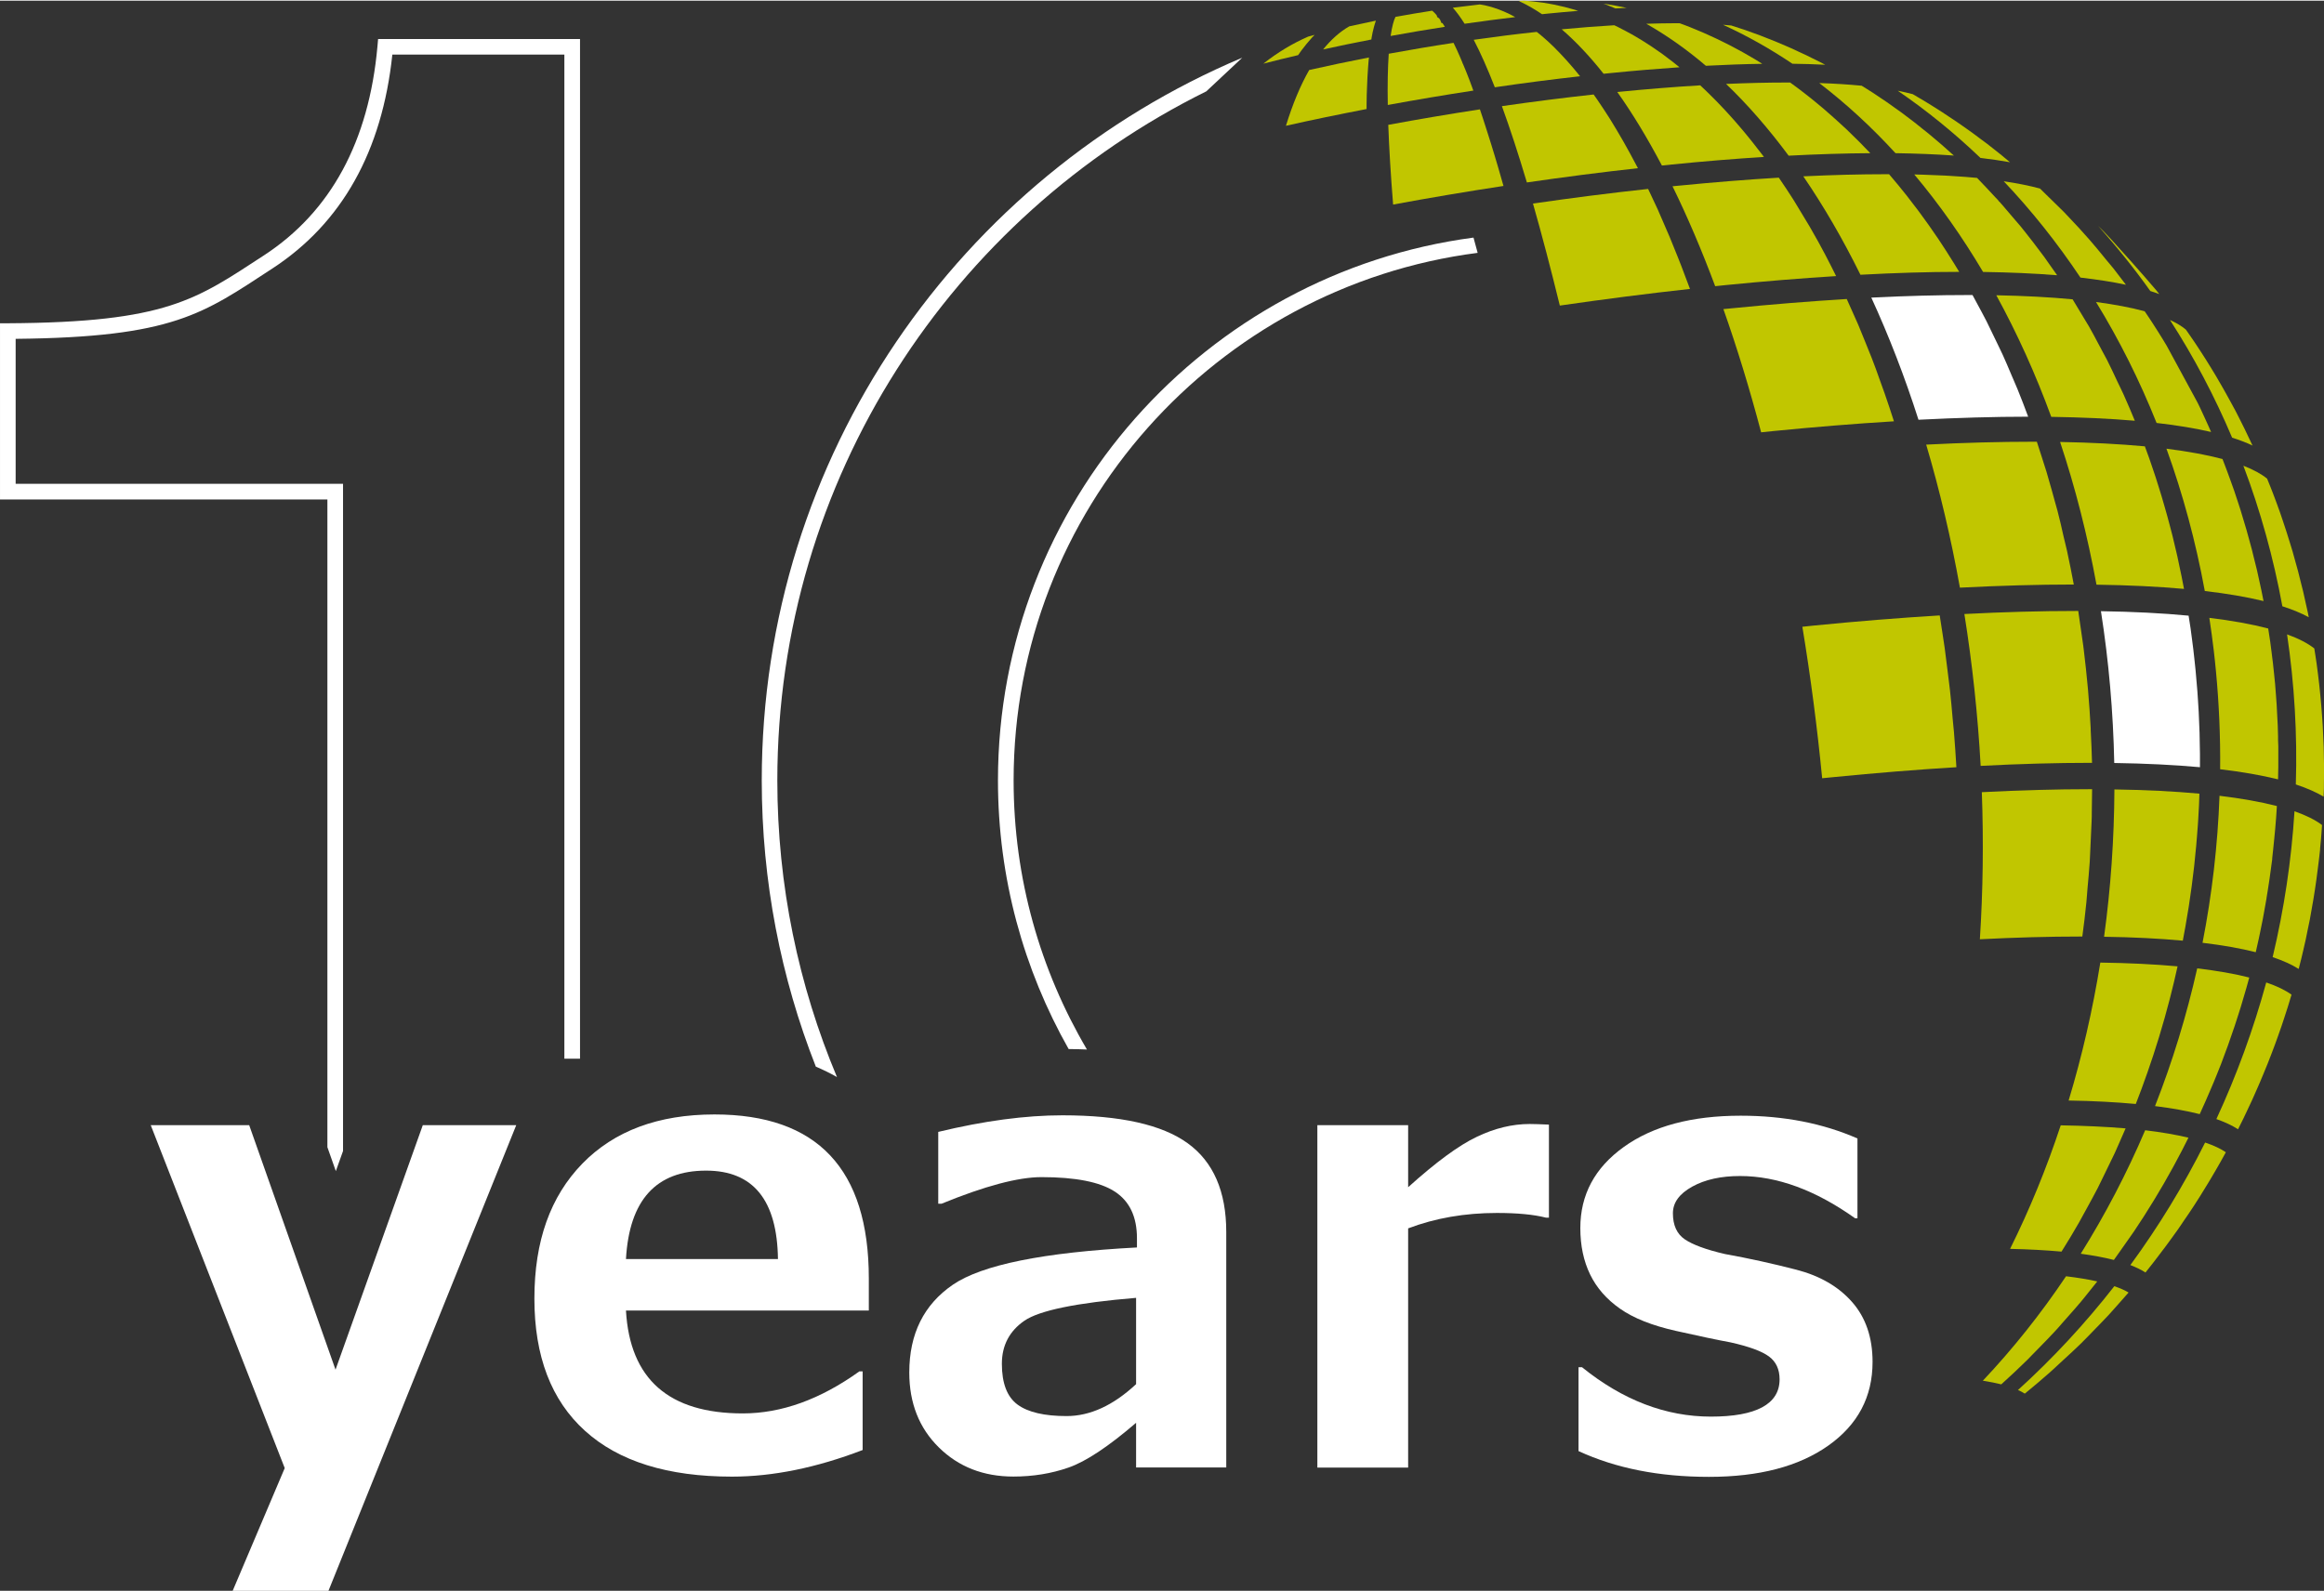 <?xml version="1.0" encoding="UTF-8"?>
<svg xmlns="http://www.w3.org/2000/svg" id="Ebene_2" data-name="Ebene 2" viewBox="0 0 296.94 203.23" width="200" height="137">
  <rect x="0" y="0" width="296.94" height="203.23" fill="#333333" stroke="none"/>
  <defs>
    <style>
      .cls-1 {
        fill: #fff;
      }

      .cls-2 {
        fill: #c1c600;
      }
    </style>
  </defs>
  <g id="Ebene_1-2" data-name="Ebene 1">
    <g>
      <path class="cls-1" d="M41.83,146.53l1.08,3.06.92-2.57V61.75H2v-18.53c20.22-.2,23.96-3.22,32.8-8.99,8.87-5.78,14.03-14.98,15.33-27.34h21.98v128.33h2V4.9h-25.8l-.08.91c-1.09,12.18-5.97,21.18-14.52,26.75-8.66,5.64-12.37,8.56-32.71,8.67h-1v22.52h41.83v82.77Z"/>
      <path class="cls-2" d="M161.43,8.04c1.81-1.43,3.73-2.58,5.72-3.45.27-.07.54-.15.82-.22l-.33.34-.68.79c-.11.13-.22.28-.33.42,0,0-.27.35-.33.42,0,0-.33.47-.44.62-1.5.35-2.98.71-4.44,1.09Z"/>
      <path class="cls-2" d="M169.05,6.24c1.04-1.29,2.16-2.28,3.35-2.96,1.16-.26,2.29-.5,3.4-.73l-.13.4-.12.41c-.04.14-.15.63-.17.7l-.12.63-.04.27c-2.08.4-4.15.83-6.16,1.27Z"/>
      <path class="cls-2" d="M177.68,4.51c.19-1.27.41-2.01.62-2.44,1.6-.29,3.17-.56,4.69-.79l.16.14h0s.24.24.24.24l.18.21.02.09.03.03v.09l.26.18.12.17.18.43h.12s.19.29.19.29c.04.06.08.13.12.19-2.32.36-4.64.75-6.93,1.17Z"/>
      <path class="cls-2" d="M187.14,2.96c-.52-.83-1.02-1.51-1.51-2.06,1.14-.15,2.3-.29,3.46-.42,0,0,.49.09.62.11.13.03.27.06.41.1.19.05.29.07.39.1.15.04.29.09.44.14l.13.05h.03s.23.08.23.08c.1.04.74.29.83.33.12.05.25.11.37.17,0,0,.39.19.47.22.11.06.52.28.52.28l.06.04c-2.14.25-4.3.54-6.46.85Z"/>
      <path class="cls-2" d="M197.03,1.73c-.99-.67-1.98-1.23-2.97-1.69.21-.01.42-.03.63-.04l.61.04c.18.01.36.03.53.05.25.02.49.06.73.09,0,0,.46.06.63.08.21.03.93.16.93.16l.42.08c.24.05.48.1.72.16l.63.14c.23.06.47.12.7.19l.65.18.41.13c-1.26.1-2.56.22-3.88.35l-.75.08Z"/>
      <path class="cls-2" d="M206.4.99c-.51-.22-1.01-.42-1.52-.61.99.15,1.97.33,2.96.54-.47.02-.95.04-1.43.07Z"/>
      <path class="cls-2" d="M164.31,15.98c.85-2.76,1.84-5.15,2.97-7.12,2.53-.57,5.09-1.11,7.63-1.6l-.05.51-.07.93-.07,1.11-.06,1.43c0,.12-.03.82-.03.82l-.02,1.23c0,.18,0,.37,0,.56-3.48.67-6.94,1.38-10.3,2.14Z"/>
      <path class="cls-2" d="M177.32,13.33c-.05-2.56,0-4.76.12-6.55,2.79-.51,5.56-.98,8.28-1.39l.44.92.38.86.32.76v.04l.08.15.41.99.41,1.05s.47,1.25.49,1.33c-3.66.56-7.33,1.18-10.93,1.84Z"/>
      <path class="cls-2" d="M191,11.08c-.93-2.38-1.83-4.41-2.7-6.08,2.73-.39,5.43-.73,8.05-1.01l.48.38.84.73c.15.14.31.29.47.44l.39.37c.14.14.84.86.84.86.18.18.34.37.51.55l.35.38c.18.2.36.41.54.62l.32.37c.2.24.4.49.6.73l.2.24c-3.58.4-7.24.87-10.89,1.41Z"/>
      <path class="cls-2" d="M204.9,9.35c-1.76-2.23-3.56-4.14-5.36-5.69,2.3-.22,4.55-.39,6.72-.52l.55.27.37.19c.18.09.74.39.74.39l.59.32c.19.11.38.22.57.33l.73.44c.2.12.4.25.6.38,0,0,.58.37.69.45.2.13.78.54.78.54l.52.36c.26.19.53.39.79.6l.48.36c.27.21.54.43.81.65l.11.09c-2.79.19-5.7.43-8.68.73l-1.01.1Z"/>
      <path class="cls-2" d="M217.96,8.32c-2.47-2.11-5.02-3.9-7.61-5.37,1.34-.04,2.62-.07,3.84-.07h.41c.17.06.35.13.52.19.27.1.54.2.81.31.3.12,1.13.47,1.13.47.19.08.38.16.57.24.31.14.62.28.93.42l.76.35c.26.12.94.46.94.46.25.12.49.24.74.37.3.15.6.32.9.48l.76.41c.25.14.5.29.75.43l.89.52c.29.17.58.35.87.54-2.28.03-4.7.12-7.2.25Z"/>
      <path class="cls-2" d="M233.22,8.19c-1.33-.07-2.73-.11-4.2-.13-2.87-1.93-5.84-3.6-8.87-4.98.36.03.71.06,1.05.09l1.2.39c.19.06.32.1.46.15.37.13.73.26,1.09.39.36.13.65.23.94.34.37.14.73.28,1.09.43,0,0,.71.28.91.36.3.12.6.25.89.38,0,0,.84.36,1.09.47.33.15.66.3.99.46l.97.45,1.93.96c.16.08.31.16.47.25Z"/>
      <path class="cls-2" d="M178,26.05c-.31-3.79-.51-7.2-.62-10.18,3.84-.71,7.78-1.38,11.71-1.98l.39,1.17.61,1.9.45,1.43.46,1.5.45,1.52.65,2.27c-4.73.72-9.47,1.52-14.11,2.38Z"/>
      <path class="cls-2" d="M195.09,23.23c-1.08-3.62-2.15-6.89-3.19-9.75,3.94-.57,7.88-1.07,11.72-1.49,0,0,.29.42.43.61.14.21.71,1.05.84,1.25,0,0,.74,1.14.84,1.3.15.24.83,1.37.83,1.37.15.25.83,1.42.83,1.42l.82,1.47c.17.31.82,1.53.82,1.53.08.16.16.32.25.47-4.63.51-9.39,1.12-14.18,1.82Z"/>
      <path class="cls-2" d="M212.35,21.08c-1.85-3.51-3.76-6.67-5.71-9.41,0,0,.02,0,.03,0,3.64-.36,7.19-.65,10.57-.85.07.06.78.74.78.74.22.22.45.44.67.66.2.2.38.37.55.55.17.17.68.71.68.71,0,0,.42.44.53.56.23.25.46.5.68.75l.52.58c.23.26.46.53.68.79l.5.59c.23.27.45.55.68.83l.49.61c.21.27.42.53.62.8l.54.69c.07.1.15.19.22.29-3.75.24-7.71.56-11.78.97l-1.26.13Z"/>
      <path class="cls-2" d="M228.53,19.8c-2.54-3.42-5.21-6.5-7.99-9.16,2.75-.12,5.35-.18,7.77-.18h.42s.56.41.56.41c.18.13.36.26.54.4.25.19.49.37.73.56l.14.11c.24.18.47.36.7.55.24.19.47.38.71.58l.14.12c.23.19.46.38.69.57,0,0,1.25,1.09,1.38,1.21v.02s.08.05.08.05l1.55,1.42c.18.17,1.34,1.3,1.46,1.43.3.29.58.59.87.89,0,0,.65.67.69.71-3.27.02-6.77.13-10.42.32Z"/>
      <path class="cls-2" d="M249.61,19.79c-2.27-.16-4.76-.26-7.42-.3-3.06-3.34-6.33-6.35-9.74-8.96,1.96.06,3.77.18,5.42.34l.69.43c.24.15.47.3.71.45.34.22.67.44,1,.67.28.19.55.37.82.55.34.24.68.48,1.01.72.27.19.53.37.79.56.27.2.54.4.81.61,0,0,.79.59.96.73.35.27.68.54,1.02.82l.72.57c.34.29.69.58,1.03.87l.66.56c.4.35.78.69,1.17,1.04,0,0,.33.29.39.34Z"/>
      <path class="cls-2" d="M256.84,20.65c-1.17-.21-2.43-.39-3.79-.55-3.33-3.18-6.87-6.06-10.57-8.59.69.14,1.33.28,1.92.44.24.14.48.28.73.43.31.18.62.36.91.54.34.21.69.43,1.03.64l.98.62c.3.19.6.4.9.6l.41.27c.22.14.44.29.66.44.28.19.55.38.82.57l1.13.8c.39.28.77.56,1.14.85,0,0,.62.46.77.57.39.3.78.61,1.17.92l.25.2c.15.12.3.24.45.36.34.27.67.55,1,.83l.08.07Z"/>
      <path class="cls-2" d="M199.3,38.97c-1.15-4.7-2.3-9.08-3.43-13.04,4.96-.72,9.9-1.35,14.71-1.87.15.31.87,1.85.87,1.85.12.26.25.52.37.79l.15.35c.23.52.46,1.06.69,1.59l.31.72c.11.26.23.51.34.78l.64,1.58c.3.74.6,1.47.89,2.23l.06.16c.35.9.69,1.81,1.03,2.73-5.46.6-11.05,1.32-16.64,2.13Z"/>
      <path class="cls-2" d="M219.15,36.49c-1.72-4.61-3.55-8.89-5.45-12.77.21-.02.42-.04.63-.06,4.56-.45,8.92-.8,12.95-1.04.61.88,1.21,1.8,1.81,2.73l.21.34c.11.17.21.35.32.53l.49.81c.36.59.72,1.18,1.08,1.79l.16.28c.68,1.17,1.29,2.28,1.87,3.38l.05.1c.49.93.92,1.79,1.33,2.62-4.46.28-9.17.66-14.01,1.14l-1.44.15Z"/>
      <path class="cls-2" d="M237.71,35.03c-2.24-4.54-4.69-8.76-7.3-12.58,3.72-.18,7.25-.27,10.53-.27h.43c.83.97,1.59,1.89,2.32,2.82l.26.34c.82,1.04,1.6,2.09,2.32,3.11l.2.28c.85,1.2,1.59,2.3,2.27,3.37l.11.18c.52.81,1.01,1.6,1.48,2.38-3.93,0-8.17.13-12.63.37Z"/>
      <path class="cls-2" d="M262.81,35.09c-2.86-.23-6.02-.37-9.43-.42-2.66-4.49-5.61-8.67-8.79-12.46.3,0,1.13.03,1.13.03.95.03,1.85.07,2.72.11l.55.03c.72.04,1.43.09,2.12.14,0,0,1.38.12,1.49.13h.01c.78.8,1.54,1.62,2.3,2.44.03.04.33.35.4.42l.09.14.06.03.2.23c.24.26.46.53.69.8l1.17,1.37c.21.24.42.48.62.72l.44.55.09.11c.73.91,1.48,1.89,2.23,2.9l.25.33.13.18c.1.13.19.27.28.4.09.13.17.25.26.37.34.47.67.95,1.01,1.43Z"/>
      <path class="cls-2" d="M271.64,36.31c-1.72-.37-3.66-.67-5.82-.92-2.95-4.42-6.24-8.55-9.8-12.31,1.75.26,3.3.57,4.63.93l1.03,1.01h0s1.25,1.22,1.25,1.22c.28.27.56.54.83.82l.33.35c1.06,1.11,2.02,2.14,2.91,3.17l.24.28c.47.54.92,1.09,1.37,1.64l.43.53c.15.19.31.37.47.56.2.23.39.46.58.7l.12.16c.49.63.97,1.25,1.43,1.87Z"/>
      <path class="cls-2" d="M275.89,37.5c-.36-.14-.74-.27-1.14-.39-2.07-2.91-4.31-5.69-6.69-8.34.2.2.4.39.6.59l.31.32c.16.16.31.33.46.49l.36.38c1.48,1.62,3.7,4.09,5.75,6.5l.35.45Z"/>
      <path class="cls-2" d="M225.02,55.16c-1.46-5.53-3.08-10.82-4.82-15.74.34-.04.68-.07,1.03-.1,5.04-.5,10-.9,14.73-1.19.2.43.69,1.54.69,1.54,0,0,.65,1.45.77,1.73.29.68.57,1.38.85,2.08l.6,1.49c.1.24.19.47.29.72.35.89.68,1.81,1,2.72,0,0,.54,1.48.63,1.75.42,1.22.83,2.42,1.2,3.6-4.91.3-10.09.72-15.44,1.25l-1.54.16Z"/>
      <path class="cls-1" d="M245.13,53.57c-1.75-5.48-3.78-10.72-6.03-15.62,4.4-.22,8.58-.33,12.45-.33h.48c.24.43.47.87.7,1.3l.47.87c.21.39.42.78.62,1.18.32.64.63,1.29.94,1.94l.58,1.2c.18.37.36.75.54,1.13.37.81.72,1.64,1.07,2.47,0,0,.38.89.48,1.12.12.29.25.57.37.87.46,1.13.91,2.3,1.34,3.47-4.33,0-9.04.14-14.01.39Z"/>
      <path class="cls-2" d="M272.78,53.69c-3.21-.28-6.8-.44-10.69-.5-1.99-5.45-4.35-10.66-7.02-15.54,3.56.07,6.83.24,9.75.52.32.51.63,1.04.94,1.56l.44.73c.24.38.47.77.7,1.16.41.71.79,1.44,1.18,2.17l.58,1.09c.19.34.37.68.55,1.02.44.87.86,1.76,1.27,2.65l.43.89c.15.3.29.6.43.91.5,1.12.98,2.24,1.43,3.34Z"/>
      <path class="cls-2" d="M282.54,55.13c-2.02-.47-4.36-.86-6.99-1.16-2.17-5.43-4.77-10.62-7.74-15.46,2.39.32,4.47.71,6.22,1.19l.54.8.44.67c.23.35.45.71.68,1.06l.65,1.04.51.85,3.95,7.28s.23.46.32.66c.21.44.41.88.61,1.32l.45.99c.11.25.23.51.34.77Z"/>
      <path class="cls-2" d="M250.42,75.02c-1.13-6.3-2.58-12.44-4.31-18.28,4.87-.25,9.48-.37,13.71-.37h.43c.2.61.4,1.22.59,1.83l.22.69c.15.45.29.89.43,1.35.24.8.46,1.6.69,2.41l.35,1.27c.12.43.24.85.36,1.29.28,1.07.53,2.16.77,3.25l.22.91c.08.32.16.64.23.97.3,1.39.59,2.83.86,4.28h-.03c-4.5,0-9.38.14-14.51.4Z"/>
      <path class="cls-2" d="M279.06,75.18c-3.32-.3-7.07-.48-11.19-.54-1.15-6.29-2.71-12.42-4.65-18.24,3.96.07,7.6.26,10.83.56.04.12.44,1.2.56,1.53.1.29.51,1.5.51,1.5.1.31.21.61.31.92.13.41.26.83.39,1.24l.38,1.23c.14.45.27.92.4,1.38l.32,1.13c.11.41.22.82.33,1.23l.34,1.31c.08.33.37,1.56.37,1.56l.24,1.02c.13.56.25,1.14.36,1.71.08.34.14.62.19.9.1.51.2,1.03.3,1.55Z"/>
      <path class="cls-2" d="M289.2,76.73c-2.14-.52-4.65-.95-7.49-1.28-1.15-6.26-2.79-12.37-4.9-18.19,2.76.35,5.16.79,7.16,1.32.07.17.28.73.28.73.12.3.23.6.34.9.13.36.26.71.39,1.07,0,0,.39,1.1.49,1.37.16.45.3.91.45,1.36l.04.12c.11.33.22.66.32.99.15.46.29.93.42,1.4l.33,1.1c.12.4.22.78.32,1.16l.38,1.4c.09.35.18.71.26,1.06l.12.48c.1.41.18.72.26,1.04.13.57.26,1.15.38,1.73l.19.88c.09.45.18.89.27,1.34Z"/>
      <path class="cls-2" d="M294.99,78.8c-.94-.51-2.06-.98-3.37-1.4-1.13-6.17-2.8-12.2-4.98-17.96,1.29.5,2.31,1.06,3.03,1.65l.43,1.06.31.79c.15.4.3.8.45,1.2,0,0,.37,1.02.45,1.24.13.36.25.73.37,1.09l.46,1.39c.14.44.28.87.41,1.31l.37,1.21c.11.38.71,2.56.71,2.56.14.56.28,1.12.42,1.68l.23.91c.15.62.28,1.26.42,1.89,0,0,.12.56.16.72.04.22.09.43.13.65Z"/>
      <path class="cls-2" d="M232.82,99.38c-.63-6.5-1.48-13-2.53-19.36l1.42-.15c5.62-.56,11.04-.99,16.13-1.3.1.66.42,2.72.42,2.72.08.49.15.98.22,1.47.13.98.25,1.95.37,2.93l.15,1.21c.05.41.1.82.15,1.23.13,1.2.24,2.39.34,3.59l.07.73c.04.35.07.69.1,1.04.12,1.54.23,3.04.31,4.48-4.98.3-10.27.73-15.74,1.27l-1.42.14Z"/>
      <path class="cls-2" d="M253.07,97.79c-.36-6.5-1.06-13.01-2.08-19.4,5.02-.26,9.8-.39,14.22-.39h.33c.05.3.09.6.13.9l.21,1.45c.1.67.2,1.35.29,2.02,0,0,.05.41.07.55.21,1.7.37,3.26.51,4.76l.04.42c.14,1.67.26,3.31.34,4.89v.24c.08,1.41.13,2.81.17,4.18h-.18c-4.35,0-9.07.13-14.04.39Z"/>
      <path class="cls-1" d="M281.1,97.97c-3.29-.3-6.97-.48-10.96-.54-.13-6.5-.7-13.01-1.7-19.4,4.1.06,7.86.25,11.2.57l.25,1.61c.07.48.13.96.19,1.44l.16,1.25c.04.35.16,1.44.16,1.44l.13,1.24c.04.42.23,2.67.23,2.67.03.4.05.8.08,1.2,0,0,.08,1.22.09,1.47.02.4.04.8.05,1.2l.06,1.47c.02.56.03,1.12.03,1.68l.02.97c0,.58,0,1.15,0,1.73Z"/>
      <path class="cls-2" d="M291.07,99.52c-2.11-.52-4.59-.96-7.4-1.29.04-4.16-.14-8.35-.53-12.47-.08-.89-.18-1.78-.28-2.66-.16-1.36-.35-2.77-.57-4.22,2.9.35,5.42.81,7.52,1.36,0,0,.2,1.31.26,1.7.07.49.13.98.19,1.47l.04.34c.04.29.07.58.11.87.06.47.1.93.15,1.4,0,0,.1,1,.13,1.28.04.44.07.87.1,1.3l.1,1.37c.03.51.06,1.02.08,1.54l.06,1.13c.02.46.03.92.04,1.39v.48c.02.26.03.52.03.78,0,.48,0,.96,0,1.43,0,0,0,1.03,0,1.21,0,.53-.02,1.05-.03,1.58Z"/>
      <path class="cls-2" d="M296.89,101.73c-.96-.57-2.15-1.09-3.55-1.56.2-6.41-.18-12.85-1.12-19.18,1.49.54,2.66,1.15,3.48,1.8l.14.89c.05.36.11.71.16,1.07.06.46.12.93.18,1.39.05.43.11.85.15,1.27.05.39.08.77.12,1.16l.04.44c.04.35.07.71.1,1.06.04.48.07.96.11,1.44,0,0,.07.96.08,1.21.03.51.05,1.03.07,1.55.02.37.04.74.05,1.1.02.56.03,1.12.03,1.67l.02.97c0,.63,0,1.27-.02,1.9v.74c-.02.35-.02.71-.04,1.06Z"/>
      <path class="cls-2" d="M252.97,119.96c.4-6.2.48-12.51.25-18.8,4.88-.25,9.51-.38,13.78-.38h.31c0,.41-.04,2.92-.04,2.92,0,.37,0,.74-.02,1.1-.03.89-.07,1.78-.12,2.66l-.06,1.31c-.02.42-.04.85-.06,1.26-.08,1.16-.18,2.31-.29,3.46l-.06.76c-.03.32-.05.65-.08.97-.15,1.47-.32,2.95-.52,4.39h-.3c-3.97,0-8.27.12-12.79.35Z"/>
      <path class="cls-2" d="M278.91,120.14c-3.04-.28-6.42-.45-10.07-.5.85-6.2,1.29-12.53,1.32-18.83,3.97.06,7.62.24,10.86.54l-.05,1.43c-.02.47-.1,1.85-.1,1.85l-.05.77c-.03.48-.07.95-.11,1.42,0,0-.07.95-.1,1.2l-.26,2.61c-.04.34-.25,2.03-.25,2.03l-.07.56c-.07.49-.14.98-.21,1.47,0,0-.12.87-.16,1.1-.06.4-.13.8-.2,1.19l-.23,1.37c-.11.6-.22,1.2-.33,1.79Z"/>
      <path class="cls-2" d="M288.21,121.61c-1.93-.49-4.2-.89-6.79-1.2,1.21-6.18,1.94-12.5,2.17-18.79,2.81.34,5.27.78,7.33,1.31l-.04.61c-.02.3-.03.61-.06.91-.03.49-.08.97-.12,1.46l-.03.31c-.02.28-.05.56-.08.84-.05.5-.1.99-.15,1.47,0,0-.09.87-.12,1.11v.04s0,.08,0,.08c-.04.32-.34,2.49-.34,2.49-.07.5-.15,1-.23,1.5l-.14.85-.02.17c-.09.55-.18,1.03-.27,1.51l-.02.12c-.06.34-.12.66-.18.99-.11.58-.23,1.15-.35,1.72,0,0-.13.65-.17.81-.12.57-.25,1.13-.38,1.69Z"/>
      <path class="cls-2" d="M293.7,123.75c-.88-.56-2-1.06-3.32-1.51,1.46-6.13,2.4-12.39,2.79-18.64,1.5.53,2.68,1.12,3.52,1.76l-.07,1c-.02.26-.04.52-.06.78-.04.41-.08.81-.12,1.22v.15c-.05.41-.1.82-.14,1.23-.04.35-.08.7-.13,1.04l-.2,1.54c-.06.44-.13.87-.19,1.31,0,0-.15.98-.2,1.26-.06.33-.45,2.55-.45,2.55-.1.5-.2.99-.31,1.49l-.06.3c-.05.25-.1.49-.15.74-.1.44-.2.88-.3,1.32,0,0-.24,1.02-.28,1.19-.11.43-.22.86-.33,1.29Z"/>
      <path class="cls-2" d="M272.89,141.01c-2.59-.24-5.47-.39-8.58-.44,1.72-5.69,3.08-11.61,4.05-17.63,3.6.05,6.92.21,9.87.48-.29,1.32-.59,2.59-.9,3.79l-.13.51c-.41,1.57-.81,3-1.23,4.38l-.12.4c-.45,1.47-.93,2.96-1.44,4.4-.02.07-.05.13-.07.2-.47,1.36-.96,2.66-1.45,3.92Z"/>
      <path class="cls-2" d="M281.07,142.31c-1.64-.41-3.55-.76-5.72-1.03,2.23-5.68,4.04-11.59,5.39-17.6,2.54.3,4.77.69,6.65,1.17,0,0-.28,1.03-.35,1.27-.13.46-.26.91-.4,1.36-.11.38-.22.75-.33,1.12-.11.35-.22.69-.33,1.04l-.46,1.42c-.12.35-.84,2.43-.84,2.43-.17.47-.34.93-.52,1.4,0,0-.29.78-.37,1-.19.49-.38.97-.58,1.45l-.38.93c-.16.39-.33.78-.5,1.17,0,0-.43,1.01-.51,1.18-.25.57-.5,1.13-.76,1.69Z"/>
      <path class="cls-2" d="M285.95,144.24c-.74-.48-1.66-.91-2.76-1.3,2.6-5.62,4.74-11.49,6.37-17.46,1.37.47,2.45.99,3.23,1.56-.04.14-.46,1.52-.46,1.52-.14.45-.29.91-.44,1.36,0,0-.26.81-.36,1.09-.11.33-.47,1.34-.47,1.34l-.39,1.08c-.15.4-.3.79-.45,1.19,0,0-.37.96-.47,1.21-.18.45-.36.9-.55,1.34,0,0-.33.8-.43,1.03-.13.31-.27.61-.4.92l-.63,1.42c-.23.5-.47,1.01-.71,1.51l-.38.8c-.23.46-.46.93-.69,1.39Z"/>
      <path class="cls-2" d="M263.4,159.88c-2-.18-4.21-.3-6.57-.35,2.48-4.99,4.66-10.3,6.47-15.79,3.03.05,5.81.18,8.29.39-.16.37-.84,1.92-.84,1.92-.18.42-.36.83-.55,1.24-.36.77-.73,1.53-1.11,2.29l-.52,1.07c-.18.37-.36.75-.55,1.12-.43.84-.89,1.66-1.34,2.49l-.23.42c-.12.22-.24.44-.37.67-.14.26-.28.52-.42.77-.74,1.29-1.5,2.56-2.26,3.76Z"/>
      <path class="cls-2" d="M270.08,160.94c-1.22-.31-2.64-.57-4.22-.79,3.11-4.97,5.88-10.27,8.23-15.78,2.1.25,3.95.57,5.53.95-.56,1.13-1.14,2.25-1.74,3.35,0,0-.2.36-.26.48-.79,1.44-1.53,2.72-2.25,3.9l-.22.36c-.85,1.4-1.67,2.67-2.49,3.89l-.47.67c-.21.3-.42.6-.64.91l-.66.94c-.22.32-.45.64-.68.96-.05.06-.09.12-.13.18Z"/>
      <path class="cls-2" d="M274.13,162.55c-.53-.34-1.18-.66-1.93-.95,3.61-4.93,6.82-10.19,9.55-15.66,1.1.37,1.99.79,2.65,1.24l-.12.22c-.19.35-.38.69-.57,1.03-.19.34-.38.68-.58,1.01l-.71,1.21c-.18.31-.37.62-.56.92l-.16.26c-.2.33-.41.66-.61.99-.16.26-.76,1.19-.76,1.19l-.63.95c-.24.37-.49.73-.74,1.08l-.26.39c-.15.21-.29.43-.44.64-.21.3-.43.6-.64.89l-.86,1.18c-.29.39-.58.78-.88,1.16l-.66.87c-.36.46-.72.91-1.08,1.37Z"/>
      <path class="cls-2" d="M255.72,176.85c-.71-.18-1.5-.33-2.37-.47,3.85-4.08,7.42-8.56,10.63-13.35,1.49.18,2.83.4,3.99.66-.18.23-1.2,1.5-1.2,1.5-.3.37-.59.75-.9,1.11-.5.6-1.02,1.18-1.54,1.77l-.9,1.02c-.29.34-.58.67-.89,1-.63.68-1.28,1.35-1.93,2.01,0,0-.73.74-.91.93-.22.23-.44.46-.66.68-1.12,1.1-2.24,2.15-3.33,3.13Z"/>
      <path class="cls-2" d="M258.71,178.03c-.26-.16-.54-.32-.87-.46,4.44-4.03,8.58-8.49,12.31-13.27.73.25,1.34.52,1.82.81-.29.34-1.51,1.71-1.51,1.71-.33.38-.67.76-1.01,1.13-.55.59-1.12,1.17-1.68,1.75l-.99,1.02c-.3.31-.59.61-.9.91-.75.73-1.52,1.44-2.3,2.15,0,0-1.1,1.02-1.22,1.13l-.52.47c-1.02.9-2.08,1.79-3.14,2.66Z"/>
      <path class="cls-2" d="M287.84,56.87c-.78-.37-1.66-.71-2.64-1.02-2.22-5.25-4.88-10.3-7.94-15.04.84.38,1.51.79,2.03,1.23.17.24.58.83.58.83.17.25.35.51.52.76l.06.09c.22.32.43.65.64.97l.11.17c.21.33.43.65.63.98.24.37.47.75.7,1.13l.63,1.04c.24.4.47.8.7,1.21l.16.28c.14.24.27.47.4.71.2.36.39.71.59,1.07l.64,1.18c.16.3.31.61.47.92l.33.66c.12.23.24.46.35.7.25.51.49,1.02.73,1.53l.29.61Z"/>
      <g>
        <path class="cls-1" d="M65.96,143.72l-23.99,59.51h-12.24l6.65-15.68-17.12-43.83h12.58l11.03,31.25,11.15-31.25h11.94Z"/>
        <path class="cls-1" d="M111,167.41h-31.02c.5,8.77,5.48,13.15,14.93,13.15,4.94,0,9.9-1.79,14.89-5.37h.42v10.05c-5.92,2.27-11.49,3.4-16.7,3.4-8.21,0-14.47-1.95-18.78-5.86-4.31-3.9-6.46-9.53-6.46-16.89s2.04-13.05,6.12-17.25c4.08-4.19,9.71-6.29,16.89-6.29,13.15,0,19.72,6.99,19.72,20.97v4.08ZM99.4,160.83c-.1-7.53-3.16-11.3-9.18-11.3-6.4,0-9.81,3.77-10.24,11.3h19.42Z"/>
        <path class="cls-1" d="M156.68,187.47h-11.52v-5.71c-3.55,3.05-6.43,4.96-8.63,5.72-2.2.77-4.55,1.15-7.05,1.15-3.83,0-7-1.24-9.52-3.72-2.52-2.48-3.78-5.67-3.78-9.58,0-4.94,1.86-8.68,5.57-11.22,3.72-2.54,11.56-4.13,23.52-4.76v-1.17c0-2.75-.94-4.74-2.83-5.97-1.89-1.23-5.01-1.85-9.37-1.85-2.97,0-7.23,1.13-12.77,3.4h-.42v-9.18c5.84-1.41,11.13-2.12,15.87-2.12,7.38,0,12.72,1.19,16,3.57,3.29,2.38,4.93,6.17,4.93,11.35v30.08ZM145.16,176.82v-11.03c-7.61.63-12.37,1.61-14.28,2.93-1.91,1.32-2.87,3.16-2.87,5.5,0,2.49.67,4.23,2,5.21,1.33.98,3.43,1.47,6.27,1.47,3,0,5.96-1.36,8.88-4.08Z"/>
        <path class="cls-1" d="M197.91,155.54h-.38c-1.56-.4-3.65-.6-6.27-.6-4.11,0-7.89.66-11.34,1.97v30.57h-11.6v-43.76h11.6v7.93c3.55-3.2,6.47-5.35,8.77-6.44,2.29-1.1,4.55-1.64,6.76-1.64.58,0,1.4.03,2.46.08v11.9Z"/>
        <path class="cls-1" d="M201.69,185.39v-10.73h.45c5.21,4.21,10.71,6.31,16.47,6.31s8.77-1.59,8.77-4.76c0-1.28-.45-2.26-1.36-2.93-.91-.67-2.54-1.27-4.91-1.8-1.64-.3-3.97-.79-6.99-1.47-3.02-.68-5.4-1.62-7.12-2.83-1.73-1.21-3-2.67-3.83-4.38-.83-1.71-1.25-3.69-1.25-5.93,0-4.26,1.85-7.71,5.56-10.37,3.7-2.66,8.68-3.99,14.93-3.99,5.52,0,10.49.97,14.92,2.91v10.2h-.3c-5.06-3.6-9.96-5.4-14.7-5.4-2.44,0-4.48.45-6.12,1.36-1.64.91-2.46,2.04-2.46,3.4,0,1.54.51,2.65,1.53,3.34,1.02.69,2.73,1.32,5.12,1.87,3.05.55,6.08,1.22,9.11,2,3.02.78,5.4,2.16,7.14,4.14,1.74,1.98,2.61,4.53,2.61,7.65,0,4.46-1.88,8.02-5.65,10.69-3.77,2.67-8.85,4-15.25,4s-11.9-1.1-16.66-3.29Z"/>
      </g>
      <path class="cls-1" d="M106.94,137.57c-4.9-11.67-7.62-24.48-7.62-37.91,0-38.58,22.36-72.02,54.81-88.07l4.59-4.3c-36.03,15.19-61.39,50.87-61.39,92.37,0,12.9,2.45,25.24,6.91,36.58.94.4,1.84.84,2.7,1.33Z"/>
      <path class="cls-1" d="M138.88,134.05c-5.95-10.1-9.37-21.85-9.37-34.39,0-34.54,25.9-63.13,59.29-67.43-.18-.66-.36-1.31-.53-1.95-34.24,4.54-60.76,33.91-60.76,69.38,0,12.47,3.29,24.18,9.03,34.33.8,0,1.58.03,2.34.06Z"/>
    </g>
  </g>
</svg>
